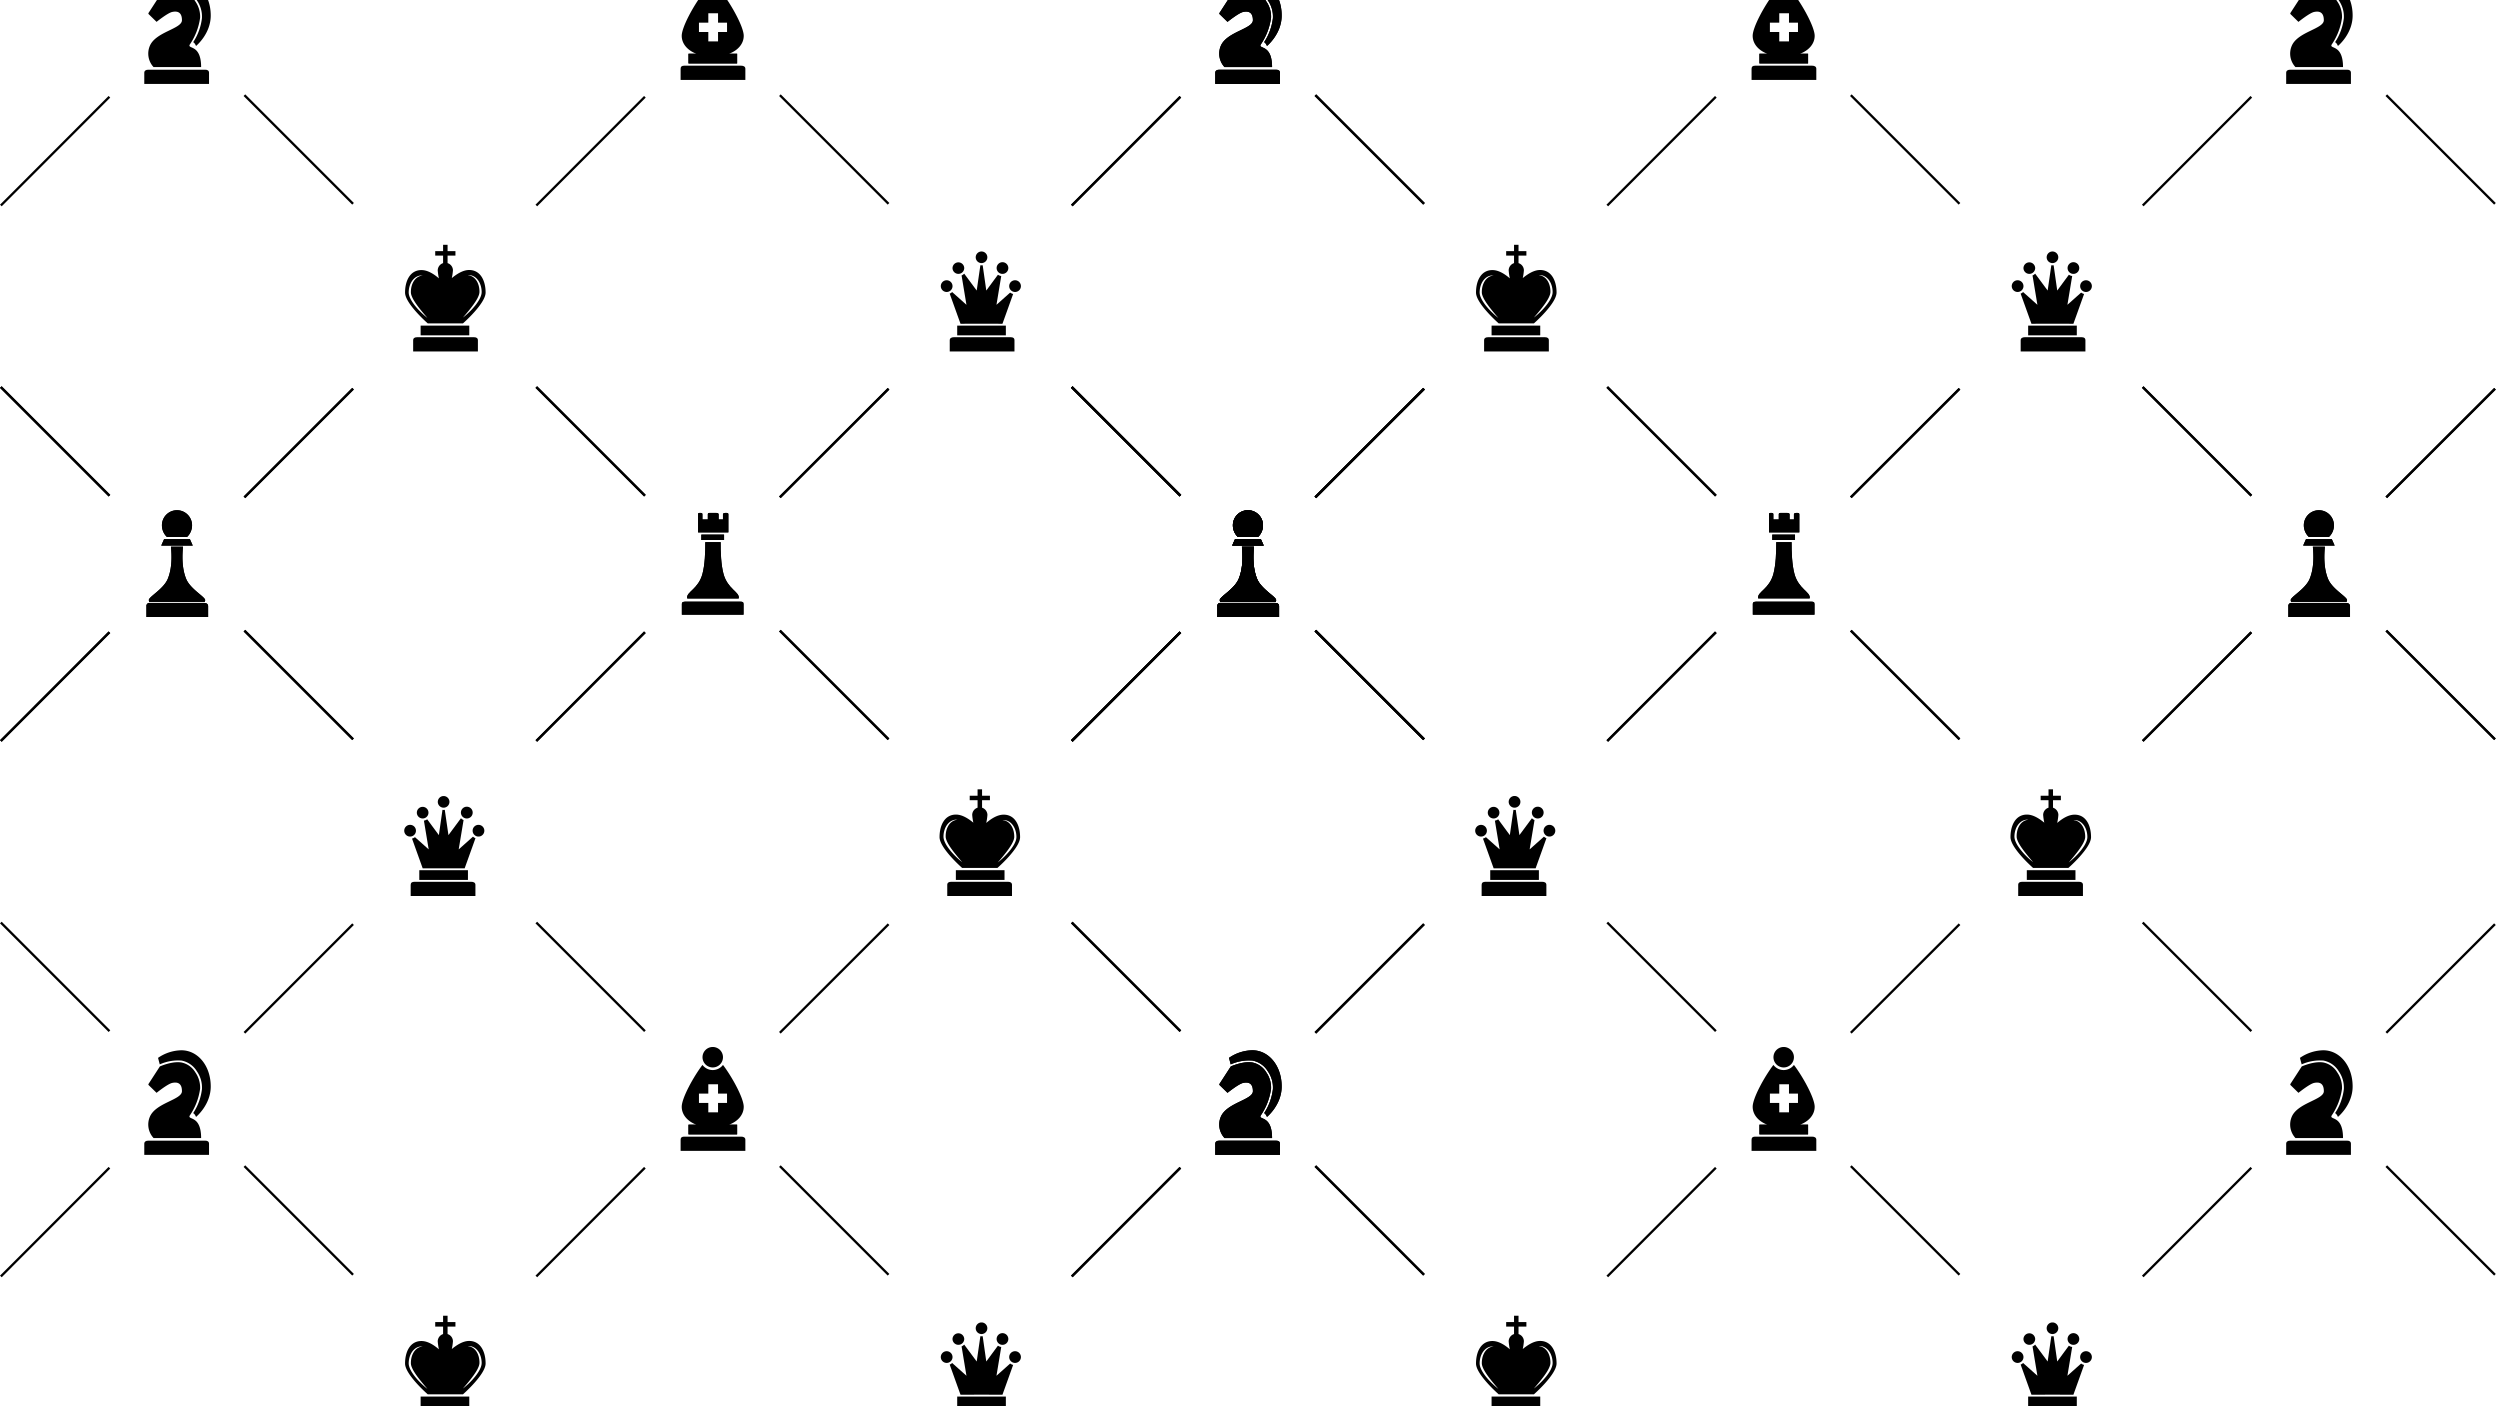 <svg id="Ebene_1" data-name="Ebene 1" xmlns="http://www.w3.org/2000/svg" xmlns:xlink="http://www.w3.org/1999/xlink" viewBox="0 0 960 540"><defs><style>.cls-1{fill:none;}.cls-2{clip-path:url(#clip-path);}</style><clipPath id="clip-path"><rect class="cls-1" width="960" height="540"/></clipPath></defs><g class="cls-2"><path d="M64.1,206.188a6.181,6.181,0,0,1-1.918-4.355,5.784,5.784,0,1,1,11.565.018,6.134,6.134,0,0,1-1.917,4.337Zm14.524,24.931c.1-.414.161-.414.161-.673,0-1.272-5.689-4.219-7.3-8.151-1.779-4.348-1.484-9.457-1.217-12.367H65.656c.272,2.91.562,7.972-1.217,12.322-1.6,3.93-7.294,6.9-7.294,8.174a2.511,2.511,0,0,0,.16.695Zm-5.707-24.1h-9.9l-1.1,2.494h12.1Zm5.537,24.518H57.474a1.1,1.1,0,0,0-1.243,1.23v4.172H79.917v-4.172C79.917,231.948,79.275,231.536,78.454,231.536Z"/><rect x="85.217" y="169.673" width="58.993" height="0.894" transform="translate(-86.696 130.954) rotate(-45.004)"/><rect x="-8.324" y="263.213" width="58.993" height="0.894" transform="translate(-180.357 92.34) rotate(-45.041)"/><rect x="114.266" y="233.532" width="0.894" height="58.993" transform="translate(-152.388 158.147) rotate(-44.999)"/><rect x="20.726" y="139.992" width="0.894" height="58.992" transform="translate(-113.643 64.61) rotate(-44.999)"/><path d="M475.344,206.188a6.181,6.181,0,0,1-1.918-4.355,5.784,5.784,0,1,1,11.565.018,6.134,6.134,0,0,1-1.917,4.337Zm14.524,24.931c.1-.414.161-.414.161-.673,0-1.272-5.689-4.219-7.3-8.151-1.778-4.348-1.484-9.457-1.217-12.367H476.9c.273,2.91.563,7.972-1.216,12.322-1.6,3.93-7.294,6.9-7.294,8.174a2.511,2.511,0,0,0,.16.695Zm-5.708-24.1h-9.9l-1.1,2.494h12.1Zm5.538,24.518h-20.98a1.1,1.1,0,0,0-1.242,1.23v4.172h23.685v-4.172C491.161,231.948,490.519,231.536,489.7,231.536Z"/><rect x="496.461" y="169.673" width="58.993" height="0.894" transform="translate(33.609 421.447) rotate(-44.966)"/><rect x="402.92" y="263.213" width="58.993" height="0.894" transform="translate(-59.699 383.338) rotate(-45.041)"/><rect x="525.511" y="233.532" width="0.894" height="58.992" transform="translate(-31.947 448.926) rotate(-44.998)"/><rect x="431.97" y="139.992" width="0.894" height="58.992" transform="translate(6.802 355.398) rotate(-44.999)"/><rect x="290.839" y="169.673" width="58.993" height="0.894" transform="translate(-26.531 276.135) rotate(-44.966)"/><rect x="197.298" y="263.213" width="58.993" height="0.894" transform="translate(-120.028 237.84) rotate(-45.041)"/><rect x="319.889" y="233.532" width="0.894" height="58.992" transform="translate(-92.167 303.535) rotate(-44.998)"/><rect x="226.348" y="139.992" width="0.894" height="58.992" transform="translate(-53.42 210.004) rotate(-44.999)"/><path d="M279.7,204.448H268.065v-6.973c0-.38.128-.506.509-.506h.55c.38,0,.6.126.6.506v1.988h2.079v-1.988c0-.38.25-.506.626-.506h2.62c.38,0,.908.126.908.506v1.988h1.662v-1.988c0-.38.5-.506.876-.506h.551c.38,0,.651.126.651.506v6.973Zm-10.389.832v2.079h8.728V205.28h-8.728Zm14.941,25.764H263.271c-.818,0-1.439.082-1.439.9v4.084h23.686v-4.084C285.518,231.126,285.07,231.044,284.252,231.044Zm-20.3-1.247h19.656c.049,0,.082-.106.089-.181.248-2.329-4.3-3.467-5.866-9.211-.965-3.551-1.129-8.476-1.11-12.217h-5.884c.018,3.741-.144,8.686-1.108,12.234-1.566,5.748-6.114,6.82-5.867,9.147C263.867,229.648,263.9,229.8,263.949,229.8Z"/><rect x="-8.324" y="57.591" width="58.993" height="0.894" transform="translate(-34.857 32.01) rotate(-45.041)"/><rect x="114.266" y="27.91" width="0.894" height="58.993" transform="translate(-6.995 97.925) rotate(-44.999)"/><path d="M57.534,17.62a7.606,7.606,0,0,0,1.437,8.146H77.23c0-8.911-5.288-6.8-4.375-8.632a23.963,23.963,0,0,0,3.986-10.3,10.163,10.163,0,0,0-1.836-6.3A8.08,8.08,0,0,0,69.58-3.279c-2.7-.38-5.84.563-8.181,1.527l-4.431,6.83.052.293,3.1,3.024s4.249-3.423,5.994-3.8,3.755-.172,3.755,3.171S59.816,12.175,57.534,17.62Z"/><path d="M69.68-3.99A8.8,8.8,0,0,1,75.6.134a10.919,10.919,0,0,1,1.954,6.772A21.165,21.165,0,0,1,74.175,16.2c.651.271,1.1,1.459,1.1,1.459s5.649-4.6,5.649-11.7c0-7.877-4.893-13.894-11.28-13.894A16.255,16.255,0,0,0,60.69-5.025l.658,2.5A17.305,17.305,0,0,1,69.68-3.99Z"/><path d="M78.817,26.771H56.941c-.852,0-1.538.33-1.538,1.184v4.277H80.266V27.955C80.266,27.1,79.67,26.771,78.817,26.771Z"/><rect x="402.92" y="57.591" width="58.993" height="0.894" transform="translate(85.801 323.01) rotate(-45.041)"/><rect x="525.51" y="27.91" width="0.894" height="58.993" transform="translate(113.448 388.71) rotate(-44.998)"/><path d="M468.779,17.62a7.6,7.6,0,0,0,1.436,8.146h18.259c0-8.911-5.287-6.8-4.375-8.632a23.963,23.963,0,0,0,3.986-10.3,10.168,10.168,0,0,0-1.835-6.3,8.084,8.084,0,0,0-5.426-3.808c-2.7-.38-5.84.563-8.182,1.527l-4.43,6.83.052.293,3.1,3.024s4.249-3.423,5.994-3.8,3.756-.172,3.756,3.171S471.06,12.175,468.779,17.62Z"/><path d="M480.924-3.99A8.8,8.8,0,0,1,486.847.134,10.919,10.919,0,0,1,488.8,6.906,21.167,21.167,0,0,1,485.42,16.2c.65.271,1.1,1.459,1.1,1.459s5.649-4.6,5.649-11.7c0-7.877-4.893-13.894-11.28-13.894a16.255,16.255,0,0,0-8.956,2.915l.659,2.5A17.3,17.3,0,0,1,480.924-3.99Z"/><path d="M490.061,26.771H468.185c-.852,0-1.538.33-1.538,1.184v4.277H491.51V27.955C491.51,27.1,490.914,26.771,490.061,26.771Z"/><rect x="197.298" y="57.591" width="58.993" height="0.894" transform="translate(25.473 177.511) rotate(-45.041)"/><rect x="319.889" y="27.91" width="0.894" height="58.992" transform="translate(53.225 243.315) rotate(-44.998)"/><path d="M267.357,20.625h-2.983v3.737h18.683V20.625h-3.041c3.346-1.293,5.575-3.81,5.575-6.872,0-3.252-4.373-11.327-7.965-16.071a4.922,4.922,0,0,1-3.941,1.976,4.928,4.928,0,0,1-3.942-1.973c-3.59,4.745-7.96,12.816-7.96,16.068C261.783,16.813,264.008,19.332,267.357,20.625ZM268.4,8.7h3.594V5.1h3.735V8.7h3.453v3.593h-3.453v3.592h-3.735V12.289H268.4Z"/><path d="M284.6,25.224H262.728c-.853,0-1.372.318-1.372,1.173v4.288h24.862V26.4C286.218,25.542,285.456,25.224,284.6,25.224Z"/><rect x="264.374" y="20.625" width="18.683" height="3.736"/><path d="M366.271,129.492h21.873c.854,0,1.413.319,1.413,1.175v4.286H364.7v-4.286C364.7,129.811,365.416,129.492,366.271,129.492Z"/><path d="M371.118,117.045l-1.871-11.263a3.083,3.083,0,0,0,1.007-.7l4.8,6.485,1.41-9.709a3.078,3.078,0,0,0,.45.034,3.166,3.166,0,0,0,.437-.032l1.383,9.707,4.472-6.071a3.092,3.092,0,0,0,1.269.5l-1.831,11.046,5.264-4.693a3.069,3.069,0,0,0,1.136.542l-4.1,11.437-8.039-.014-8.072.014-4.154-11.574a3.1,3.1,0,0,0,.952-.606Z"/><rect x="367.566" y="125.038" width="18.683" height="3.736"/><path d="M388.567,111.763a2.25,2.25,0,1,1,3.464-1.893,2.211,2.211,0,0,1-.362,1.218,2.238,2.238,0,0,1-1.889,1.033,2.291,2.291,0,0,1-.461-.049A2.256,2.256,0,0,1,388.567,111.763Z"/><path d="M363.52,107.62a2.254,2.254,0,0,1,2.249,2.25,2.217,2.217,0,0,1-.36,1.218,2.244,2.244,0,0,1-3.778,0,2.248,2.248,0,0,1,1.889-3.468Z"/><path d="M384.95,105.174a2.187,2.187,0,0,1-.333-.026,2.234,2.234,0,0,1-1.555-1.006,2.245,2.245,0,1,1,1.888,1.032Z"/><path d="M369.732,104.379a2.279,2.279,0,0,1-.632.516,2.255,2.255,0,0,1-3.334-1.971,2.251,2.251,0,0,1,4.5,0,2.217,2.217,0,0,1-.36,1.218A2.5,2.5,0,0,1,369.732,104.379Z"/><path d="M377.227,101.012a2.533,2.533,0,0,1-.313.022,2.291,2.291,0,0,1-.328-.027,2.23,2.23,0,1,1,.641,0Z"/><path d="M160.153,129.492h21.874c.854,0,1.486.319,1.486,1.173v4.288H158.65v-4.288C158.65,129.811,159.3,129.492,160.153,129.492Z"/><rect x="161.522" y="125.035" width="18.684" height="3.737"/><path d="M186.474,112.326c0-4.249-1.786-8.647-6.336-8.647-2.439,0-4.892,1.668-6.646,3.106h0a20.409,20.409,0,0,0,.439-2.986,2.935,2.935,0,0,0-2.061-2.761V98.162h3.018V96.437H171.87V93.992h-1.725v2.445h-3.019v1.725h3.019v2.876a2.977,2.977,0,0,0-2.058,2.791,23.266,23.266,0,0,0,.448,3.064c-1.745-1.524-4.211-3.184-6.676-3.184-4.551,0-6.316,4.383-6.316,8.632s8.708,11.833,8.708,11.833h13.537S186.474,116.574,186.474,112.326Zm-22.343,9.756s-.268-.2-.717-.57c-.223-.187-.494-.415-.8-.686s-.637-.584-.995-.935a27.757,27.757,0,0,1-2.3-2.546,18.569,18.569,0,0,1-1.127-1.595,10.407,10.407,0,0,1-.926-1.835,5.838,5.838,0,0,1-.279-1.035,4.686,4.686,0,0,1-.031-1.071,8.622,8.622,0,0,1,.342-1.968,7.294,7.294,0,0,1,.337-.9,6.658,6.658,0,0,1,.429-.813,5.644,5.644,0,0,1,1.084-1.283,4.611,4.611,0,0,1,.6-.445,4.662,4.662,0,0,1,.594-.305,3.937,3.937,0,0,1,1.04-.286,3.851,3.851,0,0,1,.683-.032l.237.016-.234.032c-.078.01-.173.031-.283.051-.054.011-.112.028-.171.043s-.128.032-.2.054a4.209,4.209,0,0,0-.93.411,4.38,4.38,0,0,0-1,.815,5.389,5.389,0,0,0-.868,1.247,7.149,7.149,0,0,0-.593,1.594,9.068,9.068,0,0,0-.241,1.807c0,.079,0,.156,0,.234l0,.118v.058l0,.05,0,.122.011.1c.009.066.023.142.031.214a4.932,4.932,0,0,0,.246.874,11.045,11.045,0,0,0,.834,1.7c.328.546.673,1.072,1.029,1.571.705,1,1.427,1.9,2.054,2.665s1.159,1.4,1.537,1.838Zm16.15-2.334c-.354.348-.691.662-.993.932s-.572.5-.8.688c-.45.373-.718.571-.718.571s.216-.254.595-.694.915-1.072,1.543-1.838,1.34-1.668,2.05-2.665c.356-.5.705-1.025,1.027-1.571a10.782,10.782,0,0,0,.835-1.7,4.466,4.466,0,0,0,.245-.876c.011-.071.027-.148.032-.213l.01-.1.006-.12,0-.05,0-.058v-.119c0-.077,0-.155,0-.232a9.025,9.025,0,0,0-.242-1.809,7.3,7.3,0,0,0-.59-1.594,5.536,5.536,0,0,0-.868-1.247,4.5,4.5,0,0,0-1.006-.816,4.222,4.222,0,0,0-.928-.409,1.7,1.7,0,0,0-.2-.055c-.061-.014-.118-.032-.172-.043-.11-.019-.2-.04-.279-.052l-.241-.03.241-.018a4.077,4.077,0,0,1,.684.032,3.911,3.911,0,0,1,1.038.287,4.85,4.85,0,0,1,.6.306,4.769,4.769,0,0,1,.6.444,5.622,5.622,0,0,1,1.082,1.284,6.44,6.44,0,0,1,.431.812,7.377,7.377,0,0,1,.334.9,8.678,8.678,0,0,1,.345,1.971,4.859,4.859,0,0,1-.033,1.07,5.676,5.676,0,0,1-.281,1.035,10.106,10.106,0,0,1-.925,1.835,17.591,17.591,0,0,1-1.128,1.595A26.276,26.276,0,0,1,180.281,119.748Z"/><path d="M475.344,206.188a6.181,6.181,0,0,1-1.918-4.355,5.784,5.784,0,1,1,11.565.018,6.134,6.134,0,0,1-1.917,4.337Zm14.524,24.931c.1-.414.161-.414.161-.673,0-1.272-5.689-4.219-7.3-8.151-1.779-4.348-1.484-9.457-1.217-12.367H476.9c.272,2.91.562,7.972-1.217,12.322-1.605,3.93-7.294,6.9-7.294,8.174a2.511,2.511,0,0,0,.16.695Zm-5.707-24.1h-9.9l-1.1,2.494h12.1Zm5.537,24.518h-20.98a1.1,1.1,0,0,0-1.243,1.23v4.172h23.686v-4.172C491.161,231.948,490.519,231.536,489.7,231.536Z"/><rect x="496.461" y="169.672" width="58.993" height="0.894" transform="translate(33.773 421.767) rotate(-45.004)"/><rect x="402.92" y="263.213" width="58.993" height="0.894" transform="translate(-59.699 383.338) rotate(-45.041)"/><rect x="525.51" y="233.532" width="0.894" height="58.993" transform="translate(-31.945 448.931) rotate(-44.998)"/><rect x="431.97" y="139.992" width="0.894" height="58.992" transform="translate(6.802 355.398) rotate(-44.999)"/><path d="M886.589,206.188a6.178,6.178,0,0,1-1.919-4.355,5.784,5.784,0,1,1,11.565.018,6.133,6.133,0,0,1-1.916,4.337Zm14.523,24.931c.1-.414.161-.414.161-.673,0-1.272-5.689-4.219-7.3-8.151-1.778-4.348-1.484-9.457-1.217-12.367h-4.615c.272,2.91.562,7.972-1.217,12.322-1.6,3.93-7.294,6.9-7.294,8.174a2.549,2.549,0,0,0,.16.695Zm-5.707-24.1h-9.9l-1.1,2.494h12.1Zm5.537,24.518h-20.98a1.1,1.1,0,0,0-1.242,1.23v4.172h23.685v-4.172C902.405,231.948,901.763,231.536,900.942,231.536Z"/><rect x="907.705" y="169.673" width="58.993" height="0.894" transform="translate(153.89 712.07) rotate(-44.966)"/><rect x="814.165" y="263.213" width="58.993" height="0.894" transform="translate(60.954 674.331) rotate(-45.04)"/><rect x="936.755" y="233.532" width="0.894" height="58.992" transform="translate(88.493 739.708) rotate(-44.998)"/><rect x="843.214" y="139.992" width="0.894" height="58.992" transform="translate(127.247 646.186) rotate(-44.999)"/><rect x="702.083" y="169.673" width="58.993" height="0.894" transform="translate(93.75 566.758) rotate(-44.966)"/><rect x="608.542" y="263.213" width="58.993" height="0.894" transform="translate(0.628 528.835) rotate(-45.04)"/><rect x="731.133" y="233.532" width="0.894" height="58.992" transform="translate(28.273 594.317) rotate(-44.998)"/><rect x="637.592" y="139.992" width="0.894" height="58.992" transform="translate(67.025 500.792) rotate(-44.999)"/><path d="M690.944,204.448H679.309v-6.973c0-.38.128-.506.509-.506h.55c.38,0,.6.126.6.506v1.988h2.079v-1.988c0-.38.25-.506.626-.506H686.3c.379,0,.907.126.907.506v1.988h1.662v-1.988c0-.38.5-.506.876-.506h.551c.38,0,.651.126.651.506v6.973Zm-10.389.832v2.079h8.728V205.28h-8.728ZM695.5,231.044H674.515c-.818,0-1.439.082-1.439.9v4.084h23.686v-4.084C696.762,231.126,696.314,231.044,695.5,231.044Zm-20.3-1.247h19.656c.049,0,.082-.106.089-.181.249-2.329-4.3-3.467-5.866-9.211-.965-3.551-1.129-8.476-1.11-12.217h-5.884c.018,3.741-.144,8.686-1.108,12.234-1.566,5.748-6.114,6.82-5.867,9.147C675.111,229.648,675.143,229.8,675.193,229.8Z"/><rect x="402.92" y="57.591" width="58.993" height="0.894" transform="translate(85.801 323.01) rotate(-45.041)"/><rect x="525.51" y="27.91" width="0.894" height="58.993" transform="translate(113.448 388.71) rotate(-44.998)"/><path d="M468.779,17.62a7.6,7.6,0,0,0,1.437,8.146h18.258c0-8.911-5.287-6.8-4.375-8.632a23.963,23.963,0,0,0,3.986-10.3,10.168,10.168,0,0,0-1.835-6.3,8.084,8.084,0,0,0-5.426-3.808c-2.7-.38-5.84.563-8.181,1.527l-4.431,6.83.052.293,3.1,3.024s4.249-3.423,5.994-3.8,3.756-.172,3.756,3.171S471.06,12.175,468.779,17.62Z"/><path d="M480.924-3.99A8.8,8.8,0,0,1,486.847.134,10.919,10.919,0,0,1,488.8,6.906,21.167,21.167,0,0,1,485.42,16.2c.65.271,1.1,1.459,1.1,1.459s5.649-4.6,5.649-11.7c0-7.877-4.893-13.894-11.28-13.894a16.259,16.259,0,0,0-8.956,2.915l.659,2.5A17.3,17.3,0,0,1,480.924-3.99Z"/><path d="M490.061,26.771H468.185c-.852,0-1.538.33-1.538,1.184v4.277H491.51V27.955C491.51,27.1,490.914,26.771,490.061,26.771Z"/><rect x="814.165" y="57.591" width="58.993" height="0.894" transform="translate(206.453 614.004) rotate(-45.04)"/><rect x="936.754" y="27.91" width="0.894" height="58.993" transform="translate(233.89 679.495) rotate(-44.998)"/><path d="M880.023,17.62a7.6,7.6,0,0,0,1.436,8.146h18.259c0-8.911-5.287-6.8-4.374-8.632a23.982,23.982,0,0,0,3.985-10.3,10.168,10.168,0,0,0-1.835-6.3,8.084,8.084,0,0,0-5.426-3.808c-2.7-.38-5.84.563-8.182,1.527l-4.43,6.83.052.293L882.6,8.4s4.25-3.423,5.994-3.8,3.756-.172,3.756,3.171S882.3,12.175,880.023,17.62Z"/><path d="M892.168-3.99A8.8,8.8,0,0,1,898.091.134a10.92,10.92,0,0,1,1.955,6.772,21.178,21.178,0,0,1-3.382,9.292c.65.271,1.1,1.459,1.1,1.459s5.649-4.6,5.649-11.7c0-7.877-4.893-13.894-11.28-13.894a16.255,16.255,0,0,0-8.956,2.915l.659,2.5A17.3,17.3,0,0,1,892.168-3.99Z"/><path d="M901.305,26.771H879.429c-.852,0-1.538.33-1.538,1.184v4.277h24.863V27.955C902.754,27.1,902.158,26.771,901.305,26.771Z"/><rect x="608.542" y="57.591" width="58.993" height="0.894" transform="translate(146.127 468.508) rotate(-45.04)"/><rect x="731.133" y="27.91" width="0.894" height="58.992" transform="translate(173.664 534.097) rotate(-44.998)"/><path d="M678.6,20.625h-2.983v3.737H694.3V20.625H691.26c3.347-1.293,5.575-3.81,5.575-6.872,0-3.252-4.373-11.327-7.965-16.071a4.921,4.921,0,0,1-3.94,1.976,4.929,4.929,0,0,1-3.943-1.973c-3.59,4.745-7.959,12.816-7.959,16.068C673.028,16.813,675.252,19.332,678.6,20.625ZM679.641,8.7h3.594V5.1h3.735V8.7h3.453v3.593H686.97v3.592h-3.735V12.289h-3.594Z"/><path d="M695.847,25.224H673.972c-.853,0-1.372.318-1.372,1.173v4.288h24.862V26.4C697.462,25.542,696.7,25.224,695.847,25.224Z"/><rect x="675.618" y="20.625" width="18.683" height="3.736"/><path d="M777.515,129.492h21.873c.854,0,1.413.319,1.413,1.175v4.286H775.94v-4.286C775.94,129.811,776.66,129.492,777.515,129.492Z"/><path d="M782.362,117.045l-1.87-11.263a3.09,3.09,0,0,0,1.006-.7l4.8,6.485,1.41-9.709a3.078,3.078,0,0,0,.45.034,3.166,3.166,0,0,0,.437-.032l1.383,9.707,4.472-6.071a3.091,3.091,0,0,0,1.27.5l-1.832,11.046,5.264-4.693a3.077,3.077,0,0,0,1.136.542l-4.1,11.437-8.039-.014-8.072.014-4.154-11.574a3.114,3.114,0,0,0,.953-.606Z"/><rect x="778.81" y="125.038" width="18.683" height="3.736"/><path d="M799.811,111.763a2.266,2.266,0,0,1-.676-.675,2.249,2.249,0,1,1,4.14-1.218,2.211,2.211,0,0,1-.362,1.218,2.237,2.237,0,0,1-1.889,1.033,2.291,2.291,0,0,1-.461-.049A2.256,2.256,0,0,1,799.811,111.763Z"/><path d="M774.764,107.62a2.254,2.254,0,0,1,2.249,2.25,2.217,2.217,0,0,1-.36,1.218,2.261,2.261,0,0,1-.421.485,2.206,2.206,0,0,1-.578.363,2.25,2.25,0,1,1-.89-4.316Z"/><path d="M796.194,105.174a2.187,2.187,0,0,1-.333-.026,2.234,2.234,0,0,1-1.555-1.006,2.245,2.245,0,1,1,1.888,1.032Z"/><path d="M780.976,104.379a2.275,2.275,0,0,1-.631.516,2.255,2.255,0,0,1-3.335-1.971,2.251,2.251,0,0,1,4.5,0,2.217,2.217,0,0,1-.36,1.218A2.34,2.34,0,0,1,780.976,104.379Z"/><path d="M788.471,101.012a2.519,2.519,0,0,1-.313.022,2.291,2.291,0,0,1-.328-.027,2.23,2.23,0,1,1,.641,0Z"/><path d="M571.4,129.492h21.875c.853,0,1.484.319,1.484,1.173v4.288H569.894v-4.288C569.894,129.811,570.543,129.492,571.4,129.492Z"/><rect x="572.766" y="125.035" width="18.684" height="3.737"/><path d="M597.718,112.326c0-4.249-1.786-8.647-6.335-8.647-2.44,0-4.893,1.668-6.646,3.106h0a20.552,20.552,0,0,0,.439-2.986,2.936,2.936,0,0,0-2.062-2.761V98.162h3.019V96.437h-3.019V93.992h-1.725v2.445H578.37v1.725h3.019v2.876a2.977,2.977,0,0,0-2.058,2.791,23.148,23.148,0,0,0,.449,3.064c-1.746-1.524-4.212-3.184-6.677-3.184-4.551,0-6.316,4.383-6.316,8.632s8.708,11.833,8.708,11.833h13.537S597.718,116.574,597.718,112.326Zm-22.343,9.756s-.269-.2-.717-.57c-.223-.187-.5-.415-.8-.686s-.637-.584-1-.935a27.613,27.613,0,0,1-2.3-2.546,18.144,18.144,0,0,1-1.128-1.595,10.336,10.336,0,0,1-.925-1.835,5.756,5.756,0,0,1-.28-1.035,4.744,4.744,0,0,1-.031-1.071,8.568,8.568,0,0,1,.343-1.968,7.134,7.134,0,0,1,.336-.9,6.658,6.658,0,0,1,.429-.813,5.644,5.644,0,0,1,1.084-1.283,4.545,4.545,0,0,1,.6-.445,4.662,4.662,0,0,1,.594-.305,3.937,3.937,0,0,1,1.04-.286,3.851,3.851,0,0,1,.683-.032l.238.016-.235.032c-.078.01-.173.031-.283.051-.053.011-.112.028-.171.043s-.127.032-.2.054a4.164,4.164,0,0,0-.929.411,4.384,4.384,0,0,0-1,.815,5.389,5.389,0,0,0-.868,1.247,7.149,7.149,0,0,0-.593,1.594,9.068,9.068,0,0,0-.241,1.807c0,.079,0,.156,0,.234l0,.118v.058l0,.05,0,.122.012.1c.008.066.022.142.03.214a5.018,5.018,0,0,0,.246.874,11.137,11.137,0,0,0,.834,1.7c.328.546.674,1.072,1.029,1.571.706,1,1.427,1.9,2.054,2.665s1.159,1.4,1.538,1.838S575.375,122.082,575.375,122.082Zm16.15-2.334c-.354.348-.69.662-.994.932s-.57.5-.795.688c-.45.373-.718.571-.718.571l.594-.694c.38-.443.916-1.072,1.544-1.838s1.34-1.668,2.05-2.665c.356-.5.7-1.025,1.027-1.571a10.7,10.7,0,0,0,.835-1.7,4.54,4.54,0,0,0,.246-.876c.011-.071.027-.148.032-.213l.009-.1.007-.12v-.227c0-.077,0-.155,0-.232a9.1,9.1,0,0,0-.243-1.809,7.3,7.3,0,0,0-.59-1.594,5.6,5.6,0,0,0-.867-1.247,4.544,4.544,0,0,0-1.006-.816,4.233,4.233,0,0,0-.93-.409,1.533,1.533,0,0,0-.195-.055c-.06-.014-.118-.032-.173-.043-.109-.019-.2-.04-.278-.052l-.24-.03.24-.018a4.073,4.073,0,0,1,.684.032,3.917,3.917,0,0,1,1.039.287,4.912,4.912,0,0,1,.6.306,4.69,4.69,0,0,1,.6.444,5.6,5.6,0,0,1,1.083,1.284,6.313,6.313,0,0,1,.431.812,7.377,7.377,0,0,1,.334.9,8.678,8.678,0,0,1,.345,1.971,4.919,4.919,0,0,1-.032,1.07,5.6,5.6,0,0,1-.283,1.035,10.1,10.1,0,0,1-.923,1.835,17.8,17.8,0,0,1-1.129,1.595A26.276,26.276,0,0,1,591.525,119.748Z"/><path d="M180.987,338.612H159.114c-.854,0-1.413.319-1.413,1.175v4.286h24.861v-4.286C182.562,338.931,181.841,338.612,180.987,338.612Z"/><path d="M176.14,326.165l1.87-11.263a3.052,3.052,0,0,1-1.006-.7l-4.8,6.485-1.409-9.709a2.958,2.958,0,0,1-.451.034,3.151,3.151,0,0,1-.436-.031l-1.383,9.706-4.472-6.07a3.1,3.1,0,0,1-1.27.5l1.831,11.046-5.263-4.692a3.075,3.075,0,0,1-1.136.541l4.1,11.436,8.038-.013,8.072.013,4.154-11.574a3.1,3.1,0,0,1-.952-.6Z"/><rect x="161.008" y="334.157" width="18.683" height="3.737"/><path d="M158.69,320.883a2.269,2.269,0,0,0,.677-.675,2.25,2.25,0,1,0-4.141-1.218,2.219,2.219,0,0,0,.362,1.218,2.243,2.243,0,0,0,1.89,1.033,2.252,2.252,0,0,0,1.212-.358Z"/><path d="M183.737,316.74a2.254,2.254,0,0,0-2.248,2.25,2.217,2.217,0,0,0,.36,1.218,2.251,2.251,0,0,0,.42.484,2.209,2.209,0,0,0,.579.365,2.25,2.25,0,1,0,.889-4.317Z"/><path d="M162.307,314.294a2.049,2.049,0,0,0,.333-.026,2.232,2.232,0,1,0-.333.026Z"/><path d="M177.525,313.5a2.315,2.315,0,0,0,.632.516,2.261,2.261,0,1,0-.806-.754A2.51,2.51,0,0,0,177.525,313.5Z"/><path d="M170.03,310.132a2.547,2.547,0,0,0,.313.022,2.29,2.29,0,0,0,.329-.026,2.236,2.236,0,1,0-.642,0Z"/><path d="M64.1,206.189a6.186,6.186,0,0,1-1.918-4.357,5.784,5.784,0,1,1,11.565.019,6.14,6.14,0,0,1-1.917,4.338Zm14.524,24.93c.1-.414.161-.414.161-.673,0-1.273-5.689-4.219-7.3-8.151-1.779-4.347-1.484-9.457-1.217-12.367H65.656c.272,2.91.562,7.972-1.217,12.322-1.6,3.931-7.294,6.9-7.294,8.174a2.511,2.511,0,0,0,.16.695Zm-5.707-24.1h-9.9l-1.1,2.494h12.1Zm5.537,24.518H57.474a1.1,1.1,0,0,0-1.243,1.231v4.171H79.917v-4.171C79.917,231.948,79.275,231.536,78.454,231.536Z"/><rect x="85.217" y="169.673" width="58.992" height="0.894" transform="translate(-86.697 130.955) rotate(-45.004)"/><rect x="-8.324" y="263.213" width="58.993" height="0.894" transform="translate(-180.357 92.34) rotate(-45.041)"/><rect x="114.266" y="233.532" width="0.894" height="58.993" transform="translate(-152.388 158.147) rotate(-44.999)"/><rect x="20.726" y="139.991" width="0.894" height="58.992" transform="translate(-113.642 64.61) rotate(-44.999)"/><path d="M475.344,206.189a6.186,6.186,0,0,1-1.918-4.357,5.784,5.784,0,1,1,11.565.019,6.14,6.14,0,0,1-1.917,4.338Zm14.524,24.93c.1-.414.161-.414.161-.673,0-1.273-5.689-4.219-7.3-8.151-1.778-4.347-1.484-9.457-1.217-12.367H476.9c.273,2.91.563,7.972-1.216,12.322-1.6,3.931-7.294,6.9-7.294,8.174a2.511,2.511,0,0,0,.16.695Zm-5.708-24.1h-9.9l-1.1,2.494h12.1Zm5.538,24.518h-20.98a1.1,1.1,0,0,0-1.242,1.231v4.171h23.685v-4.171C491.161,231.948,490.519,231.536,489.7,231.536Z"/><rect x="496.462" y="169.673" width="58.992" height="0.894" transform="translate(33.609 421.447) rotate(-44.966)"/><rect x="402.92" y="263.213" width="58.993" height="0.894" transform="translate(-59.699 383.338) rotate(-45.041)"/><rect x="525.511" y="233.532" width="0.894" height="58.992" transform="translate(-31.947 448.926) rotate(-44.998)"/><rect x="431.97" y="139.991" width="0.894" height="58.992" transform="translate(6.802 355.398) rotate(-44.999)"/><rect x="290.839" y="169.673" width="58.992" height="0.894" transform="translate(-26.531 276.135) rotate(-44.966)"/><rect x="197.298" y="263.213" width="58.993" height="0.894" transform="translate(-120.028 237.84) rotate(-45.041)"/><rect x="319.889" y="233.532" width="0.894" height="58.992" transform="translate(-92.167 303.535) rotate(-44.998)"/><rect x="226.348" y="139.991" width="0.894" height="58.992" transform="translate(-53.42 210.004) rotate(-44.999)"/><path d="M279.7,204.448H268.065v-6.973c0-.378.128-.506.509-.506h.55c.38,0,.6.128.6.506v1.988h2.079v-1.988c0-.378.25-.506.626-.506h2.62c.38,0,.908.128.908.506v1.988h1.662v-1.988c0-.378.5-.506.876-.506h.551c.38,0,.651.128.651.506v6.973Zm-10.389.832v2.078h8.728V205.28h-8.728Zm14.941,25.764H263.271c-.818,0-1.439.081-1.439.9v4.084h23.686v-4.084C285.518,231.125,285.07,231.044,284.252,231.044Zm-20.3-1.247h19.656c.049,0,.082-.106.089-.182.248-2.329-4.3-3.466-5.866-9.21-.965-3.549-1.129-8.477-1.11-12.216h-5.884c.018,3.739-.144,8.685-1.108,12.233-1.566,5.747-6.114,6.82-5.867,9.148C263.867,229.647,263.9,229.8,263.949,229.8Z"/><rect x="85.217" y="375.295" width="58.992" height="0.894" transform="translate(-232.103 191.189) rotate(-45.004)"/><rect x="-8.324" y="468.835" width="58.993" height="0.894" transform="translate(-325.858 152.669) rotate(-45.041)"/><rect x="114.266" y="439.154" width="0.894" height="58.993" transform="translate(-297.781 218.369) rotate(-44.999)"/><rect x="20.726" y="345.614" width="0.894" height="58.992" transform="translate(-259.036 124.833) rotate(-44.999)"/><path d="M57.534,428.864a7.606,7.606,0,0,0,1.437,8.146H77.23c0-8.911-5.288-6.805-4.375-8.631a23.97,23.97,0,0,0,3.986-10.3,10.163,10.163,0,0,0-1.836-6.3,8.08,8.08,0,0,0-5.425-3.808c-2.7-.38-5.84.563-8.181,1.527l-4.431,6.83.052.294,3.1,3.024s4.249-3.424,5.994-3.8,3.755-.172,3.755,3.171S59.816,423.419,57.534,428.864Z"/><path d="M69.68,407.254a8.8,8.8,0,0,1,5.923,4.124,10.919,10.919,0,0,1,1.954,6.772,21.165,21.165,0,0,1-3.382,9.292c.651.271,1.1,1.459,1.1,1.459s5.649-4.6,5.649-11.7c0-7.876-4.893-13.894-11.28-13.894a16.252,16.252,0,0,0-8.956,2.916l.658,2.5A17.305,17.305,0,0,1,69.68,407.254Z"/><path d="M78.817,438.015H56.941c-.852,0-1.538.33-1.538,1.184v4.277H80.266V439.2C80.266,438.345,79.67,438.015,78.817,438.015Z"/><rect x="496.461" y="375.295" width="58.992" height="0.894" transform="translate(-111.634 482.002) rotate(-45.004)"/><rect x="402.92" y="468.835" width="58.993" height="0.894" transform="translate(-205.199 443.667) rotate(-45.041)"/><rect x="525.51" y="439.154" width="0.894" height="58.993" transform="translate(-177.338 509.152) rotate(-44.998)"/><rect x="431.97" y="345.614" width="0.894" height="58.992" transform="translate(-138.592 415.621) rotate(-44.999)"/><path d="M468.779,428.864a7.6,7.6,0,0,0,1.436,8.146h18.259c0-8.911-5.287-6.805-4.375-8.631a23.97,23.97,0,0,0,3.986-10.3,10.168,10.168,0,0,0-1.835-6.3,8.084,8.084,0,0,0-5.426-3.808c-2.7-.38-5.84.563-8.182,1.527l-4.43,6.83.052.294,3.1,3.024s4.249-3.424,5.994-3.8,3.756-.172,3.756,3.171S471.06,423.419,468.779,428.864Z"/><path d="M480.924,407.254a8.8,8.8,0,0,1,5.923,4.124,10.919,10.919,0,0,1,1.954,6.772,21.167,21.167,0,0,1-3.381,9.292c.65.271,1.1,1.459,1.1,1.459s5.649-4.6,5.649-11.7c0-7.876-4.893-13.894-11.28-13.894a16.252,16.252,0,0,0-8.956,2.916l.659,2.5A17.3,17.3,0,0,1,480.924,407.254Z"/><path d="M490.061,438.015H468.185c-.852,0-1.538.33-1.538,1.184v4.277H491.51V439.2C491.51,438.345,490.914,438.015,490.061,438.015Z"/><rect x="290.84" y="375.295" width="58.992" height="0.894" transform="translate(-171.843 336.275) rotate(-44.966)"/><rect x="197.298" y="468.835" width="58.993" height="0.894" transform="translate(-265.528 298.169) rotate(-45.041)"/><rect x="319.889" y="439.154" width="0.894" height="58.992" transform="translate(-237.558 363.754) rotate(-44.998)"/><rect x="226.348" y="345.614" width="0.894" height="58.992" transform="translate(-198.814 270.227) rotate(-44.999)"/><path d="M267.357,431.869h-2.983v3.737h18.683v-3.737h-3.041c3.346-1.293,5.575-3.81,5.575-6.872,0-3.252-4.373-11.327-7.965-16.071a4.922,4.922,0,0,1-7.883,0c-3.59,4.744-7.96,12.815-7.96,16.067C261.783,428.057,264.008,430.576,267.357,431.869Zm1.04-11.929h3.594v-3.592h3.735v3.592h3.453v3.593h-3.453v3.593h-3.735v-3.593H268.4Z"/><path d="M284.6,436.469H262.728c-.853,0-1.372.318-1.372,1.172v4.289h24.862v-4.289C286.218,436.787,285.456,436.469,284.6,436.469Z"/><path d="M273.685,409.9a3.929,3.929,0,1,0-3.291-1.8A3.92,3.92,0,0,0,273.685,409.9Z"/><rect x="264.374" y="431.869" width="18.683" height="3.736"/><path d="M387.1,338.612H365.231c-.854,0-1.486.319-1.486,1.174v4.287h24.862v-4.287C388.607,338.931,387.958,338.612,387.1,338.612Z"/><rect x="367.051" y="334.155" width="18.684" height="3.737"/><path d="M369.47,333.294h13.537s8.708-7.585,8.708-11.833-1.766-8.631-6.317-8.631c-2.465,0-4.93,1.659-6.676,3.184a23.132,23.132,0,0,0,.449-3.065,2.979,2.979,0,0,0-2.058-2.792v-2.875h3.019v-1.726h-3.019v-2.443h-1.726v2.443H372.37v1.726h3.017v2.875a2.938,2.938,0,0,0-2.06,2.762,20.348,20.348,0,0,0,.438,2.986h0c-1.754-1.438-4.207-3.106-6.645-3.106-4.551,0-6.336,4.4-6.336,8.647S369.47,333.294,369.47,333.294Zm14.252-2.786c.379-.442.916-1.071,1.537-1.837S386.608,327,387.314,326c.355-.5.7-1.024,1.028-1.571a10.907,10.907,0,0,0,.835-1.7,4.917,4.917,0,0,0,.245-.873c.009-.073.023-.149.032-.214l.01-.1.006-.121,0-.049v-.059l0-.118c0-.078,0-.156-.006-.233a9.005,9.005,0,0,0-.24-1.808,7.229,7.229,0,0,0-.593-1.594,5.392,5.392,0,0,0-.869-1.247,4.37,4.37,0,0,0-1-.816,4.24,4.24,0,0,0-.93-.409,1.568,1.568,0,0,0-.2-.055c-.059-.015-.117-.032-.171-.043-.11-.02-.2-.042-.282-.05l-.234-.032.237-.018a4.062,4.062,0,0,1,.683.032,3.96,3.96,0,0,1,1.04.288,4.477,4.477,0,0,1,.594.305,4.587,4.587,0,0,1,.6.445,5.592,5.592,0,0,1,1.083,1.282,6.8,6.8,0,0,1,.43.813,7.414,7.414,0,0,1,.336.9,8.621,8.621,0,0,1,.343,1.969,4.68,4.68,0,0,1-.032,1.07,5.719,5.719,0,0,1-.278,1.034,10.45,10.45,0,0,1-.926,1.836,18.793,18.793,0,0,1-1.127,1.595,27.46,27.46,0,0,1-2.3,2.545c-.357.352-.695.664-.994.935s-.575.5-.8.688c-.449.372-.717.568-.717.568S383.343,330.95,383.722,330.508Zm-19.042-4.187a17.384,17.384,0,0,1-1.129-1.594,10.079,10.079,0,0,1-.924-1.836,5.644,5.644,0,0,1-.282-1.036,4.786,4.786,0,0,1-.032-1.069,8.65,8.65,0,0,1,.344-1.97,7.483,7.483,0,0,1,.334-.9,6.528,6.528,0,0,1,.432-.813,5.644,5.644,0,0,1,1.081-1.284,4.287,4.287,0,0,1,1.2-.75,3.858,3.858,0,0,1,1.038-.286,3.964,3.964,0,0,1,.683-.032l.242.017s-.087.01-.242.031c-.075.01-.169.032-.279.052-.054.01-.11.027-.171.043a1.471,1.471,0,0,0-.2.054,4.207,4.207,0,0,0-.929.409,4.521,4.521,0,0,0-1.006.816,5.573,5.573,0,0,0-.867,1.248,7.257,7.257,0,0,0-.59,1.594,8.924,8.924,0,0,0-.242,1.807c0,.078,0,.156,0,.233v.119l0,.058,0,.049,0,.121.011.1c0,.066.021.142.032.214a4.472,4.472,0,0,0,.244.875,10.869,10.869,0,0,0,.835,1.7c.323.546.672,1.071,1.028,1.57.709,1,1.426,1.9,2.049,2.666s1.164,1.4,1.543,1.837.6.7.6.7-.268-.2-.717-.572c-.225-.186-.5-.415-.8-.688s-.64-.583-.993-.933A26.021,26.021,0,0,1,364.68,326.321Z"/><path d="M371.118,528.289l-1.871-11.262a3.086,3.086,0,0,0,1.007-.7l4.8,6.485,1.41-9.709a3.078,3.078,0,0,0,.45.034,3.166,3.166,0,0,0,.437-.032l1.383,9.707,4.472-6.071a3.092,3.092,0,0,0,1.269.5l-1.831,11.046,5.264-4.693a3.069,3.069,0,0,0,1.136.542l-4.1,11.437-8.039-.014-8.072.014L364.683,524a3.1,3.1,0,0,0,.952-.606Z"/><rect x="367.566" y="536.282" width="18.683" height="3.736"/><path d="M388.567,523.007a2.25,2.25,0,1,1,3.464-1.893,2.214,2.214,0,0,1-.362,1.219,2.24,2.24,0,0,1-1.889,1.032,2.291,2.291,0,0,1-.461-.049A2.256,2.256,0,0,1,388.567,523.007Z"/><path d="M363.52,518.864a2.254,2.254,0,0,1,2.249,2.25,2.221,2.221,0,0,1-.36,1.219,2.28,2.28,0,0,1-.421.484,2.249,2.249,0,1,1-1.468-3.953Z"/><path d="M384.95,516.418a2.187,2.187,0,0,1-.333-.026,2.234,2.234,0,0,1-1.555-1.006,2.245,2.245,0,1,1,1.888,1.032Z"/><path d="M369.732,515.623a2.279,2.279,0,0,1-.632.516,2.255,2.255,0,0,1-3.334-1.971,2.251,2.251,0,0,1,4.5,0,2.217,2.217,0,0,1-.36,1.218A2.5,2.5,0,0,1,369.732,515.623Z"/><path d="M377.227,512.256a2.533,2.533,0,0,1-.313.022,2.155,2.155,0,0,1-.328-.027,2.23,2.23,0,1,1,.641,0Z"/><rect x="161.522" y="536.28" width="18.684" height="3.737"/><path d="M186.474,523.57c0-4.249-1.786-8.647-6.336-8.647-2.439,0-4.892,1.668-6.646,3.106h0a20.409,20.409,0,0,0,.439-2.986,2.935,2.935,0,0,0-2.061-2.761v-2.875h3.018v-1.726H171.87v-2.445h-1.725v2.445h-3.019v1.726h3.019v2.875a2.977,2.977,0,0,0-2.058,2.791,23.243,23.243,0,0,0,.448,3.064c-1.745-1.524-4.211-3.184-6.676-3.184-4.551,0-6.316,4.384-6.316,8.632s8.708,11.833,8.708,11.833h13.537S186.474,527.818,186.474,523.57Zm-22.343,9.756s-.268-.2-.717-.57c-.223-.186-.494-.415-.8-.686s-.637-.584-.995-.935a27.757,27.757,0,0,1-2.3-2.546,18.569,18.569,0,0,1-1.127-1.6,10.372,10.372,0,0,1-.926-1.835,5.85,5.85,0,0,1-.279-1.034,4.7,4.7,0,0,1-.031-1.072,8.631,8.631,0,0,1,.342-1.968,7.279,7.279,0,0,1,.337-.9,6.6,6.6,0,0,1,.429-.814,5.644,5.644,0,0,1,1.084-1.283,4.611,4.611,0,0,1,.6-.445,4.662,4.662,0,0,1,.594-.3,3.937,3.937,0,0,1,1.04-.286,3.851,3.851,0,0,1,.683-.032l.237.016-.234.032c-.078.01-.173.031-.283.051-.054.011-.112.028-.171.043s-.128.032-.2.054a4.209,4.209,0,0,0-.93.411,4.38,4.38,0,0,0-1,.815,5.389,5.389,0,0,0-.868,1.247,7.149,7.149,0,0,0-.593,1.594,9.068,9.068,0,0,0-.241,1.808c0,.078,0,.155,0,.233l0,.118v.058l0,.05,0,.122.011.1c.009.066.023.142.031.214a4.908,4.908,0,0,0,.246.874,11.045,11.045,0,0,0,.834,1.7c.328.546.673,1.072,1.029,1.571.705,1,1.427,1.9,2.054,2.665s1.159,1.4,1.537,1.838Zm16.15-2.334c-.354.349-.691.662-.993.932s-.572.5-.8.688c-.45.374-.718.571-.718.571s.216-.254.595-.694.915-1.072,1.543-1.838,1.34-1.668,2.05-2.665c.356-.5.705-1.025,1.027-1.571a10.782,10.782,0,0,0,.835-1.7,4.466,4.466,0,0,0,.245-.876c.011-.071.027-.148.032-.213l.01-.1.006-.121,0-.05,0-.058v-.118c0-.078,0-.156,0-.233a9.025,9.025,0,0,0-.242-1.809,7.314,7.314,0,0,0-.59-1.594,5.536,5.536,0,0,0-.868-1.247,4.5,4.5,0,0,0-1.006-.816,4.27,4.27,0,0,0-.928-.409,1.7,1.7,0,0,0-.2-.055c-.061-.014-.118-.032-.172-.043-.11-.019-.2-.04-.279-.051-.154-.021-.241-.031-.241-.031l.241-.018a4.077,4.077,0,0,1,.684.032,3.949,3.949,0,0,1,1.038.287,4.993,4.993,0,0,1,.6.306,4.769,4.769,0,0,1,.6.444,5.643,5.643,0,0,1,1.082,1.284,6.44,6.44,0,0,1,.431.812,7.439,7.439,0,0,1,.334.9,8.688,8.688,0,0,1,.345,1.971,4.857,4.857,0,0,1-.033,1.07,5.676,5.676,0,0,1-.281,1.035,10.148,10.148,0,0,1-.925,1.836,17.714,17.714,0,0,1-1.128,1.594A26.276,26.276,0,0,1,180.281,530.992Z"/><path d="M592.231,338.612H570.358c-.853,0-1.412.319-1.412,1.175v4.286h24.861v-4.286C593.807,338.931,593.085,338.612,592.231,338.612Z"/><path d="M587.384,326.165l1.87-11.263a3.038,3.038,0,0,1-1-.7l-4.8,6.485-1.409-9.709a2.955,2.955,0,0,1-.45.034,3.166,3.166,0,0,1-.437-.031l-1.383,9.706-4.472-6.07a3.1,3.1,0,0,1-1.27.5l1.831,11.046-5.263-4.692a3.067,3.067,0,0,1-1.136.541l4.1,11.436,8.038-.013,8.072.013,4.154-11.574a3.1,3.1,0,0,1-.952-.6Z"/><rect x="572.252" y="334.157" width="18.683" height="3.737"/><path d="M569.935,320.883a2.292,2.292,0,0,0,.677-.675,2.245,2.245,0,1,0-1.89,1.033,2.257,2.257,0,0,0,1.213-.358Z"/><path d="M594.981,316.74a2.254,2.254,0,0,0-2.248,2.25,2.253,2.253,0,0,0,.781,1.7,2.193,2.193,0,0,0,.579.365,2.25,2.25,0,1,0,.888-4.317Z"/><path d="M573.551,314.294a2.058,2.058,0,0,0,.333-.026,2.232,2.232,0,1,0-.333.026Z"/><path d="M588.769,313.5a2.33,2.33,0,0,0,.632.516,2.261,2.261,0,1,0-.806-.754A2.51,2.51,0,0,0,588.769,313.5Z"/><path d="M581.273,310.132a2.565,2.565,0,0,0,.315.022,2.3,2.3,0,0,0,.328-.026,2.249,2.249,0,1,0-2.578-2.224,2.222,2.222,0,0,0,.36,1.219A2.252,2.252,0,0,0,581.273,310.132Z"/><path d="M475.344,206.189a6.186,6.186,0,0,1-1.918-4.357,5.784,5.784,0,1,1,11.565.019,6.14,6.14,0,0,1-1.917,4.338Zm14.524,24.93c.1-.414.161-.414.161-.673,0-1.273-5.689-4.219-7.3-8.151-1.779-4.347-1.484-9.457-1.217-12.367H476.9c.272,2.91.562,7.972-1.217,12.322-1.605,3.931-7.294,6.9-7.294,8.174a2.511,2.511,0,0,0,.16.695Zm-5.707-24.1h-9.9l-1.1,2.494h12.1Zm5.537,24.518h-20.98a1.1,1.1,0,0,0-1.243,1.231v4.171h23.686v-4.171C491.161,231.948,490.519,231.536,489.7,231.536Z"/><rect x="496.461" y="169.673" width="58.992" height="0.894" transform="translate(33.773 421.767) rotate(-45.004)"/><rect x="402.92" y="263.213" width="58.993" height="0.894" transform="translate(-59.699 383.338) rotate(-45.041)"/><rect x="525.51" y="233.532" width="0.894" height="58.993" transform="translate(-31.945 448.931) rotate(-44.998)"/><rect x="431.97" y="139.991" width="0.894" height="58.992" transform="translate(6.802 355.398) rotate(-44.999)"/><path d="M886.589,206.189a6.182,6.182,0,0,1-1.919-4.357,5.784,5.784,0,1,1,11.565.019,6.139,6.139,0,0,1-1.916,4.338Zm14.523,24.93c.1-.414.161-.414.161-.673,0-1.273-5.689-4.219-7.3-8.151-1.778-4.347-1.484-9.457-1.217-12.367h-4.615c.272,2.91.562,7.972-1.217,12.322-1.6,3.931-7.294,6.9-7.294,8.174a2.549,2.549,0,0,0,.16.695Zm-5.707-24.1h-9.9l-1.1,2.494h12.1Zm5.537,24.518h-20.98a1.1,1.1,0,0,0-1.242,1.231v4.171h23.685v-4.171C902.405,231.948,901.763,231.536,900.942,231.536Z"/><rect x="907.706" y="169.673" width="58.992" height="0.894" transform="translate(153.889 712.07) rotate(-44.966)"/><rect x="814.165" y="263.213" width="58.993" height="0.894" transform="translate(60.954 674.331) rotate(-45.04)"/><rect x="936.755" y="233.532" width="0.894" height="58.992" transform="translate(88.493 739.708) rotate(-44.998)"/><rect x="843.214" y="139.991" width="0.894" height="58.992" transform="translate(127.247 646.186) rotate(-44.999)"/><rect x="702.084" y="169.673" width="58.992" height="0.894" transform="translate(93.749 566.758) rotate(-44.966)"/><rect x="608.542" y="263.213" width="58.993" height="0.894" transform="translate(0.628 528.835) rotate(-45.04)"/><rect x="731.133" y="233.532" width="0.894" height="58.992" transform="translate(28.273 594.317) rotate(-44.998)"/><rect x="637.592" y="139.991" width="0.894" height="58.992" transform="translate(67.025 500.792) rotate(-44.999)"/><path d="M690.944,204.448H679.309v-6.973c0-.378.128-.506.509-.506h.55c.38,0,.6.128.6.506v1.988h2.079v-1.988c0-.378.25-.506.626-.506H686.3c.379,0,.907.128.907.506v1.988h1.662v-1.988c0-.378.5-.506.876-.506h.551c.38,0,.651.128.651.506v6.973Zm-10.389.832v2.078h8.728V205.28h-8.728ZM695.5,231.044H674.515c-.818,0-1.439.081-1.439.9v4.084h23.686v-4.084C696.762,231.125,696.314,231.044,695.5,231.044Zm-20.3-1.247h19.656c.049,0,.082-.106.089-.182.249-2.329-4.3-3.466-5.866-9.21-.965-3.549-1.129-8.477-1.11-12.216h-5.884c.018,3.739-.144,8.685-1.108,12.233-1.566,5.747-6.114,6.82-5.867,9.148C675.111,229.647,675.143,229.8,675.193,229.8Z"/><rect x="496.461" y="375.295" width="58.992" height="0.894" transform="translate(-111.634 482.002) rotate(-45.004)"/><rect x="402.92" y="468.835" width="58.993" height="0.894" transform="translate(-205.199 443.667) rotate(-45.041)"/><rect x="525.51" y="439.154" width="0.894" height="58.993" transform="translate(-177.338 509.152) rotate(-44.998)"/><rect x="431.97" y="345.614" width="0.894" height="58.992" transform="translate(-138.592 415.621) rotate(-44.999)"/><path d="M468.779,428.864a7.6,7.6,0,0,0,1.437,8.146h18.258c0-8.911-5.287-6.805-4.375-8.631a23.97,23.97,0,0,0,3.986-10.3,10.168,10.168,0,0,0-1.835-6.3,8.084,8.084,0,0,0-5.426-3.808c-2.7-.38-5.84.563-8.181,1.527l-4.431,6.83.052.294,3.1,3.024s4.249-3.424,5.994-3.8,3.756-.172,3.756,3.171S471.06,423.419,468.779,428.864Z"/><path d="M480.924,407.254a8.8,8.8,0,0,1,5.923,4.124,10.919,10.919,0,0,1,1.954,6.772,21.167,21.167,0,0,1-3.381,9.292c.65.271,1.1,1.459,1.1,1.459s5.649-4.6,5.649-11.7c0-7.876-4.893-13.894-11.28-13.894a16.256,16.256,0,0,0-8.956,2.916l.659,2.5A17.3,17.3,0,0,1,480.924,407.254Z"/><path d="M490.061,438.015H468.185c-.852,0-1.538.33-1.538,1.184v4.277H491.51V439.2C491.51,438.345,490.914,438.015,490.061,438.015Z"/><rect x="907.705" y="375.295" width="58.992" height="0.894" transform="translate(8.836 772.814) rotate(-45.004)"/><rect x="814.165" y="468.835" width="58.993" height="0.894" transform="translate(-84.544 734.659) rotate(-45.04)"/><rect x="936.754" y="439.154" width="0.894" height="58.993" transform="translate(-56.895 799.938) rotate(-44.998)"/><rect x="843.214" y="345.614" width="0.894" height="58.992" transform="translate(-18.147 706.408) rotate(-44.999)"/><path d="M880.023,428.864a7.6,7.6,0,0,0,1.436,8.146h18.259c0-8.911-5.287-6.805-4.374-8.631a23.989,23.989,0,0,0,3.985-10.3,10.168,10.168,0,0,0-1.835-6.3,8.084,8.084,0,0,0-5.426-3.808c-2.7-.38-5.84.563-8.182,1.527l-4.43,6.83.052.294,3.1,3.024s4.25-3.424,5.994-3.8,3.756-.172,3.756,3.171S882.3,423.419,880.023,428.864Z"/><path d="M892.168,407.254a8.8,8.8,0,0,1,5.923,4.124,10.92,10.92,0,0,1,1.955,6.772,21.178,21.178,0,0,1-3.382,9.292c.65.271,1.1,1.459,1.1,1.459s5.649-4.6,5.649-11.7c0-7.876-4.893-13.894-11.28-13.894a16.252,16.252,0,0,0-8.956,2.916l.659,2.5A17.3,17.3,0,0,1,892.168,407.254Z"/><path d="M901.305,438.015H879.429c-.852,0-1.538.33-1.538,1.184v4.277h24.863V439.2C902.754,438.345,902.158,438.015,901.305,438.015Z"/><rect x="702.084" y="375.295" width="58.992" height="0.894" transform="translate(-51.562 626.898) rotate(-44.966)"/><rect x="608.542" y="468.835" width="58.993" height="0.894" transform="translate(-144.871 589.163) rotate(-45.04)"/><rect x="731.133" y="439.154" width="0.894" height="58.992" transform="translate(-117.118 654.537) rotate(-44.998)"/><rect x="637.592" y="345.614" width="0.894" height="58.992" transform="translate(-78.369 561.014) rotate(-44.999)"/><path d="M678.6,431.869h-2.983v3.737H694.3v-3.737H691.26c3.347-1.293,5.575-3.81,5.575-6.872,0-3.252-4.373-11.327-7.965-16.071a4.922,4.922,0,0,1-7.883,0c-3.59,4.744-7.959,12.815-7.959,16.067C673.028,428.057,675.252,430.576,678.6,431.869Zm1.04-11.929h3.594v-3.592h3.735v3.592h3.453v3.593H686.97v3.593h-3.735v-3.593h-3.594Z"/><path d="M695.847,436.469H673.972c-.853,0-1.372.318-1.372,1.172v4.289h24.862v-4.289C697.462,436.787,696.7,436.469,695.847,436.469Z"/><path d="M684.93,409.9a3.929,3.929,0,1,0-3.292-1.8A3.92,3.92,0,0,0,684.93,409.9Z"/><rect x="675.618" y="431.869" width="18.683" height="3.736"/><path d="M798.349,338.612H776.475c-.854,0-1.486.319-1.486,1.174v4.287h24.862v-4.287C799.851,338.931,799.2,338.612,798.349,338.612Z"/><rect x="778.295" y="334.155" width="18.684" height="3.737"/><path d="M780.714,333.294h13.537s8.708-7.585,8.708-11.833-1.765-8.631-6.316-8.631c-2.466,0-4.931,1.659-6.677,3.184a23.132,23.132,0,0,0,.449-3.065,2.979,2.979,0,0,0-2.058-2.792v-2.875h3.019v-1.726h-3.019v-2.443h-1.726v2.443h-3.017v1.726h3.017v2.875a2.938,2.938,0,0,0-2.06,2.762,20.25,20.25,0,0,0,.439,2.986h0c-1.755-1.438-4.208-3.106-6.646-3.106-4.551,0-6.336,4.4-6.336,8.647S780.714,333.294,780.714,333.294Zm14.252-2.786c.379-.442.916-1.071,1.538-1.837S797.852,327,798.558,326c.355-.5.7-1.024,1.028-1.571a10.907,10.907,0,0,0,.835-1.7,4.917,4.917,0,0,0,.245-.873c.009-.073.023-.149.032-.214l.01-.1.006-.121,0-.049v-.059l0-.118c0-.078,0-.156-.006-.233a9.005,9.005,0,0,0-.24-1.808,7.229,7.229,0,0,0-.593-1.594,5.392,5.392,0,0,0-.869-1.247,4.388,4.388,0,0,0-1-.816,4.246,4.246,0,0,0-.931-.409,1.568,1.568,0,0,0-.2-.055c-.059-.015-.117-.032-.171-.043-.11-.02-.2-.042-.282-.05l-.234-.032.237-.018a4.062,4.062,0,0,1,.683.032,3.96,3.96,0,0,1,1.04.288,4.477,4.477,0,0,1,.594.305,4.522,4.522,0,0,1,.6.445,5.592,5.592,0,0,1,1.083,1.282,6.8,6.8,0,0,1,.43.813,7.588,7.588,0,0,1,.337.9,8.621,8.621,0,0,1,.342,1.969,4.624,4.624,0,0,1-.032,1.07,5.719,5.719,0,0,1-.278,1.034,10.45,10.45,0,0,1-.926,1.836,18.793,18.793,0,0,1-1.127,1.595,27.46,27.46,0,0,1-2.3,2.545c-.357.352-.7.664-.994.935s-.575.5-.8.688c-.449.372-.718.568-.718.568S794.587,330.95,794.966,330.508Zm-19.042-4.187a17.58,17.58,0,0,1-1.129-1.594,10.079,10.079,0,0,1-.924-1.836,5.643,5.643,0,0,1-.281-1.036,4.729,4.729,0,0,1-.033-1.069,8.65,8.65,0,0,1,.344-1.97,7.483,7.483,0,0,1,.334-.9,6.528,6.528,0,0,1,.432-.813,5.622,5.622,0,0,1,1.082-1.284,4.881,4.881,0,0,1,.6-.445,4.98,4.98,0,0,1,.6-.3,3.858,3.858,0,0,1,1.038-.286,3.964,3.964,0,0,1,.683-.032l.242.017s-.087.01-.242.031c-.074.01-.169.032-.278.052-.055.01-.111.027-.172.043a1.471,1.471,0,0,0-.2.054,4.207,4.207,0,0,0-.929.409,4.5,4.5,0,0,0-1,.816,5.543,5.543,0,0,0-.868,1.248,7.257,7.257,0,0,0-.59,1.594,8.924,8.924,0,0,0-.242,1.807c0,.078,0,.156,0,.233v.119l0,.058,0,.049,0,.121.011.1c0,.066.021.142.032.214a4.472,4.472,0,0,0,.244.875,10.869,10.869,0,0,0,.835,1.7c.323.546.672,1.071,1.028,1.57.709,1,1.426,1.9,2.05,2.666s1.163,1.4,1.543,1.837.594.7.594.7-.268-.2-.717-.572c-.224-.186-.5-.415-.8-.688s-.64-.583-.993-.933A26.021,26.021,0,0,1,775.924,326.321Z"/><path d="M782.362,528.289l-1.87-11.262a3.093,3.093,0,0,0,1.006-.7l4.8,6.485,1.41-9.709a3.078,3.078,0,0,0,.45.034,3.166,3.166,0,0,0,.437-.032l1.383,9.707,4.472-6.071a3.091,3.091,0,0,0,1.27.5l-1.832,11.046,5.264-4.693a3.077,3.077,0,0,0,1.136.542l-4.1,11.437-8.039-.014-8.072.014L775.927,524a3.114,3.114,0,0,0,.953-.606Z"/><rect x="778.81" y="536.282" width="18.683" height="3.736"/><path d="M799.811,523.007a2.274,2.274,0,0,1-.676-.674,2.25,2.25,0,1,1,4.14-1.219,2.214,2.214,0,0,1-.362,1.219,2.239,2.239,0,0,1-1.889,1.032,2.291,2.291,0,0,1-.461-.049A2.256,2.256,0,0,1,799.811,523.007Z"/><path d="M774.764,518.864a2.254,2.254,0,0,1,2.249,2.25,2.221,2.221,0,0,1-.36,1.219,2.28,2.28,0,0,1-.421.484,2.206,2.206,0,0,1-.578.363,2.25,2.25,0,1,1-.89-4.316Z"/><path d="M796.194,516.418a2.187,2.187,0,0,1-.333-.026,2.234,2.234,0,0,1-1.555-1.006,2.245,2.245,0,1,1,1.888,1.032Z"/><path d="M780.976,515.623a2.275,2.275,0,0,1-.631.516,2.255,2.255,0,0,1-3.335-1.971,2.251,2.251,0,0,1,4.5,0,2.217,2.217,0,0,1-.36,1.218A2.34,2.34,0,0,1,780.976,515.623Z"/><path d="M788.471,512.256a2.519,2.519,0,0,1-.313.022,2.155,2.155,0,0,1-.328-.027,2.23,2.23,0,1,1,.641,0Z"/><rect x="572.766" y="536.28" width="18.684" height="3.737"/><path d="M597.718,523.57c0-4.249-1.786-8.647-6.335-8.647-2.44,0-4.893,1.668-6.646,3.106h0a20.552,20.552,0,0,0,.439-2.986,2.936,2.936,0,0,0-2.062-2.761v-2.875h3.019v-1.726h-3.019v-2.445h-1.725v2.445H578.37v1.726h3.019v2.875a2.977,2.977,0,0,0-2.058,2.791,23.125,23.125,0,0,0,.449,3.064c-1.746-1.524-4.212-3.184-6.677-3.184-4.551,0-6.316,4.384-6.316,8.632s8.708,11.833,8.708,11.833h13.537S597.718,527.818,597.718,523.57Zm-22.343,9.756s-.269-.2-.717-.57c-.223-.186-.5-.415-.8-.686s-.637-.584-1-.935a27.613,27.613,0,0,1-2.3-2.546,18.144,18.144,0,0,1-1.128-1.6,10.3,10.3,0,0,1-.925-1.835,5.768,5.768,0,0,1-.28-1.034,4.754,4.754,0,0,1-.031-1.072,8.578,8.578,0,0,1,.343-1.968,7.119,7.119,0,0,1,.336-.9,6.6,6.6,0,0,1,.429-.814,5.644,5.644,0,0,1,1.084-1.283,4.545,4.545,0,0,1,.6-.445,4.662,4.662,0,0,1,.594-.3,3.937,3.937,0,0,1,1.04-.286,3.851,3.851,0,0,1,.683-.032l.238.016-.235.032c-.078.01-.173.031-.283.051-.053.011-.112.028-.171.043s-.127.032-.2.054a4.164,4.164,0,0,0-.929.411,4.384,4.384,0,0,0-1,.815,5.389,5.389,0,0,0-.868,1.247,7.149,7.149,0,0,0-.593,1.594,9.068,9.068,0,0,0-.241,1.808c0,.078,0,.155,0,.233l0,.118v.058l0,.05,0,.122.012.1c.008.066.022.142.03.214a4.993,4.993,0,0,0,.246.874,11.137,11.137,0,0,0,.834,1.7c.328.546.674,1.072,1.029,1.571.706,1,1.427,1.9,2.054,2.665s1.159,1.4,1.538,1.838S575.375,533.326,575.375,533.326Zm16.15-2.334c-.354.349-.69.662-.994.932s-.57.5-.795.688c-.45.374-.718.571-.718.571l.594-.694c.38-.443.916-1.072,1.544-1.838s1.34-1.668,2.05-2.665c.356-.5.7-1.025,1.027-1.571a10.7,10.7,0,0,0,.835-1.7,4.54,4.54,0,0,0,.246-.876c.011-.071.027-.148.032-.213l.009-.1.007-.121v-.226c0-.078,0-.156,0-.233a9.1,9.1,0,0,0-.243-1.809,7.314,7.314,0,0,0-.59-1.594,5.6,5.6,0,0,0-.867-1.247,4.544,4.544,0,0,0-1.006-.816,4.281,4.281,0,0,0-.93-.409,1.533,1.533,0,0,0-.195-.055c-.06-.014-.118-.032-.173-.043-.109-.019-.2-.04-.278-.051-.154-.021-.24-.031-.24-.031l.24-.018a4.073,4.073,0,0,1,.684.032,3.955,3.955,0,0,1,1.039.287,5.06,5.06,0,0,1,.6.306,4.69,4.69,0,0,1,.6.444,5.621,5.621,0,0,1,1.083,1.284,6.313,6.313,0,0,1,.431.812,7.439,7.439,0,0,1,.334.9,8.688,8.688,0,0,1,.345,1.971,4.917,4.917,0,0,1-.032,1.07,5.6,5.6,0,0,1-.283,1.035,10.141,10.141,0,0,1-.923,1.836,17.924,17.924,0,0,1-1.129,1.594A26.276,26.276,0,0,1,591.525,530.992Z"/></g></svg>
